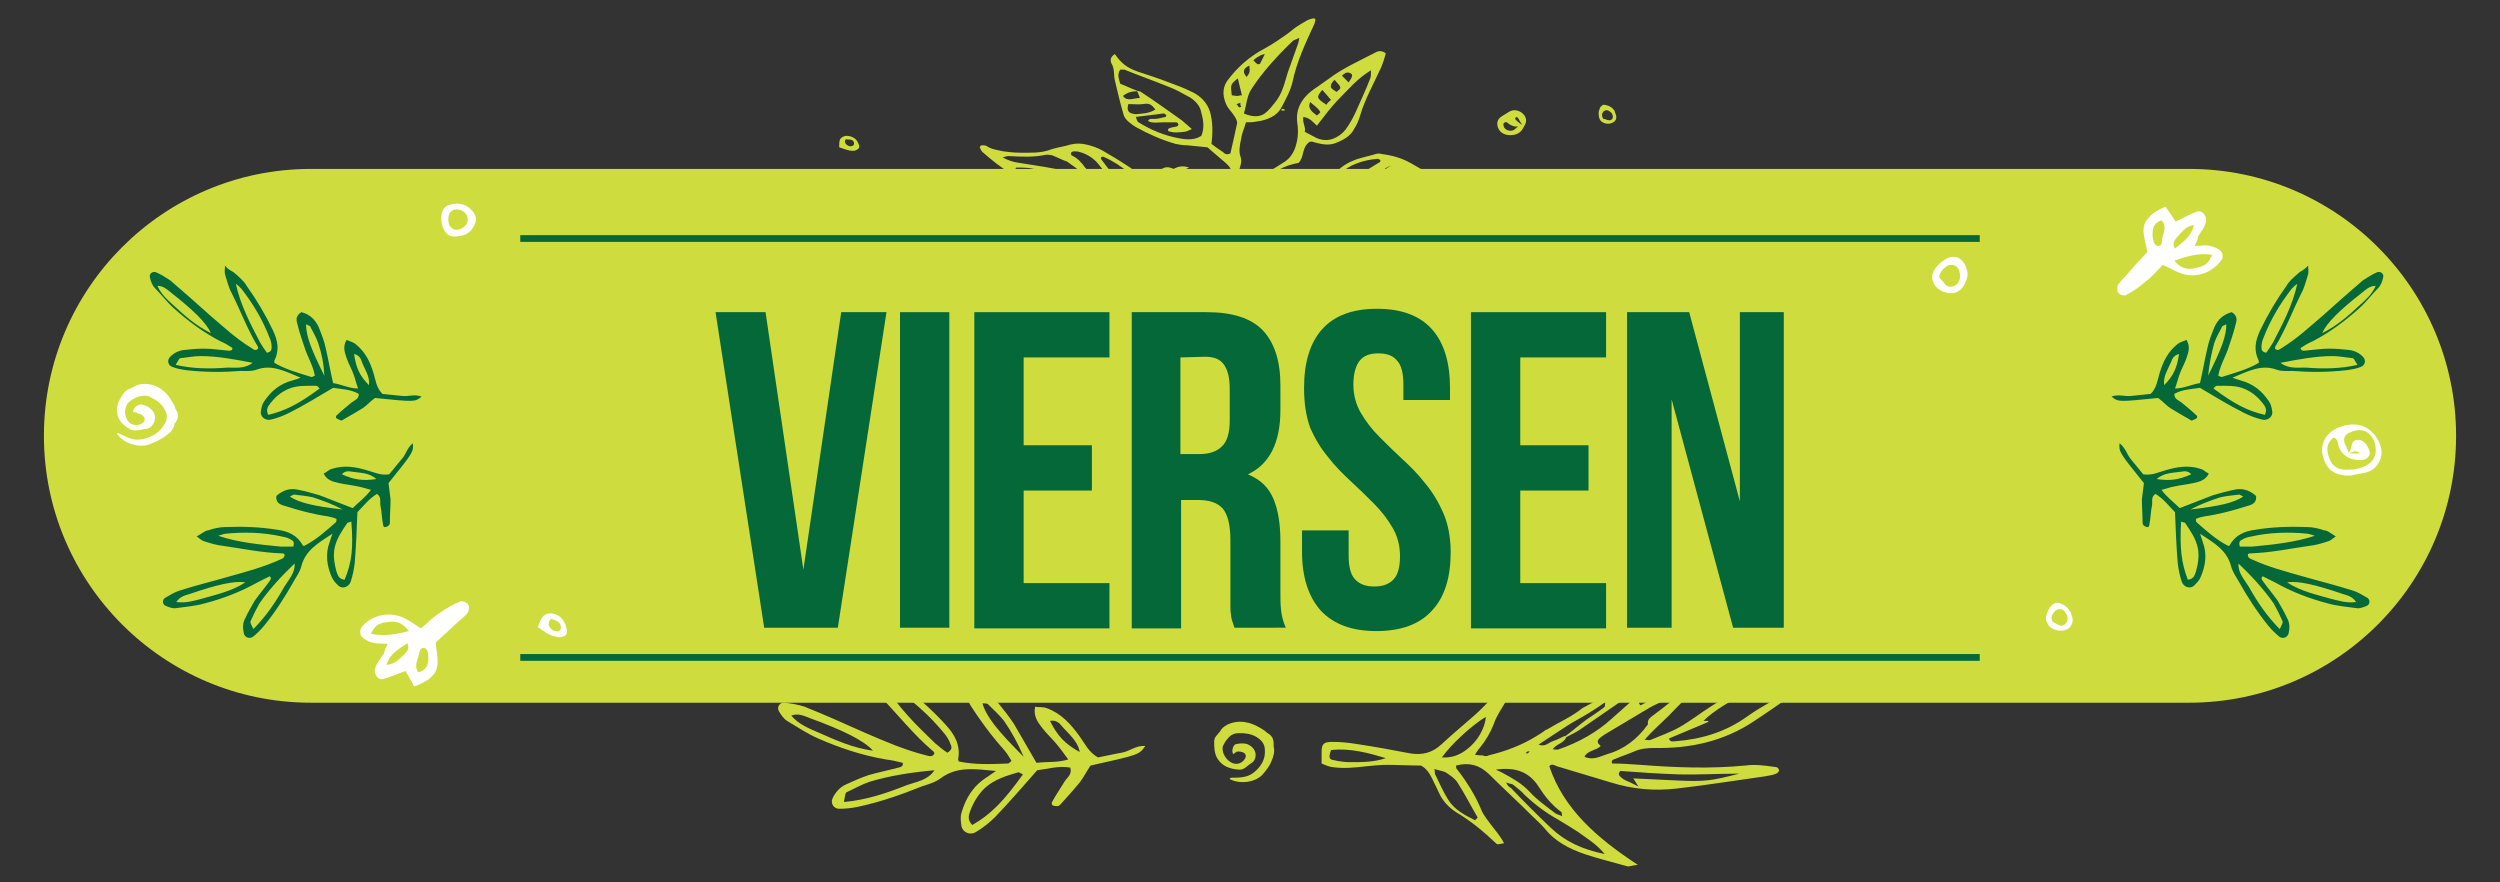 <?xml version="1.0" encoding="utf-8"?>
<!-- Generator: Adobe Illustrator 22.0.1, SVG Export Plug-In . SVG Version: 6.00 Build 0)  -->
<svg version="1.1" id="Layer_1" xmlns="http://www.w3.org/2000/svg" xmlns:xlink="http://www.w3.org/1999/xlink" x="0px" y="0px"
	 viewBox="0 0 370 130.6" style="enable-background:new 0 0 370 130.6;" xml:space="preserve">
<rect x="0" y="0" width="370" height="130.6" fill="#333333" stroke="none"/>
<style type="text/css">
	.st0{fill:#CEDD3D;}
	.st1{fill:#FFFFFF;}
	.st2{fill:#056839;}
	.st3{fill:none;stroke:#056839;stroke-miterlimit:10;}
</style>
<path class="st0" d="M324,104H46C24.2,104,6.5,86.3,6.5,64.5l0,0C6.5,42.7,24.2,25,46,25h278c21.8,0,39.5,17.7,39.5,39.5l0,0
	C363.5,86.3,345.8,104,324,104z"/>
<g>
	<g>
		<path class="st1" d="M347.8,70.4c-1.6,0-2.9-0.4-3.6-1.8s-0.8-2.8,0.2-4.1c1.1-1.4,3.7-2.1,5.4-1.4c1.7,0.7,3,2.9,2.6,4.5
			c-0.3,1.1-0.9,1.9-2.1,2.3C349.5,70.1,348.6,70.2,347.8,70.4z M347.6,67.1c0.6,0,1.1,0,1.7,0c-0.3-0.3-0.6-0.3-0.8-0.3
			C348.2,66.9,347.9,67,347.6,67.1c0.1-0.3,0.4-0.7,0.4-1c0.1-0.6,0.3-1,1-1c0.6,0,1,0.4,1.3,0.8c0.1,0.2,0.2,0.4,0.3,0.6
			c0.4,0.9-0.2,1.6-1.3,1.6c-1.5,0-2.5-0.6-3.1-1.8c-0.2-0.5-0.1-1.2-0.7-1.5c-0.2,0-0.3,0-0.3,0.1c-1.1,1-0.8,2.2-0.3,3.3
			c0.5,1.1,1.6,1.4,2.8,1.3c0.3,0,0.7,0,1-0.1c2.4-0.4,3.4-2,2.7-4c-0.6-1.7-2.1-2.2-3.8-1.3c-0.6,0.3-0.8,0.8-0.6,1.5
			C347.3,66.2,347.5,66.6,347.6,67.1z"/>
	</g>
	<g>
		<path class="st1" d="M291.2,40.7c0,0.2-0.1,0.5-0.2,0.8c-0.4,1.2-1.2,1.9-2.2,1.9c-1.2,0-2.4-0.7-2.7-1.7c-0.2-0.4-0.2-1,0-1.4
			c0.2-0.5,0.6-1,1.1-1.4c0.7-0.6,1.5-1.1,2.5-0.8C290.5,38.4,291.2,39.5,291.2,40.7z M287,41c0.1,0.2,0.3,0.4,0.5,0.6
			c0.4,0.5,0.7,1,1.5,0.8c0.6-0.1,1.1-0.8,1.1-1.5c0-0.3-0.1-0.7-0.2-1c-0.3-0.7-1.2-0.9-1.8-0.5C287.5,39.8,287.1,40.3,287,41z"/>
	</g>
	<g>
		<path class="st1" d="M65.3,32.4c0-1.4,0.5-2,1.7-2.2s2.1,0.1,2.9,1c0.7,0.8,0.7,1.6,0.1,2.5c-0.6,1-1.6,1.3-2.8,1.3
			c-0.7,0-1.2-0.4-1.5-1C65.4,33.4,65.3,32.8,65.3,32.4z M67.4,31c-0.8,0.1-1.2,0.8-1,2c0.1,0.6,0.7,1.1,1.3,1
			c0.9-0.1,1.6-0.9,1.5-1.5C69.3,31.6,68.3,30.9,67.4,31z"/>
	</g>
	<path class="st1" d="M19.7,61c0-0.5,0.3-0.7,0.5-0.9c0.3-0.2,0.6-0.3,0.9-0.2c0.5,0.1,0.9,0.3,1.3,0.7c0.7,0.6,0.7,1.7,0.1,2.4
		c-0.3,0.3-0.6,0.5-1.1,0.5c-0.7,0.1-1.5,0.4-2.2,0c-1.1-0.6-1.9-1.5-1.9-2.8c0-1,0.5-1.8,1-2.5c0.2-0.3,0.6-0.6,1-0.7
		c0.2-0.1,0.4-0.2,0.6-0.3c1.1-0.7,3-0.4,4.1,0.5c0.5,0.4,0.9,0.8,1.2,1.3c0.2,0.3,0.4,0.7,0.6,1c0.1,0.2,0.1,0.4,0.2,0.6
		c0.5,0.6,0.4,1.3,0,1.9c-0.1,0.1-0.2,0.2-0.2,0.4c-0.2,0.8-0.8,1.3-1.4,1.7c-0.7,0.5-1.6,0.9-2.4,1.2c-1.6,0.5-3.7-0.2-4.7-1.6
		c0.1-0.2,0.3-0.1,0.4,0c0.5,0.2,1,0.5,1.6,0.7s1.2,0.2,1.8,0.1c1.5-0.3,2.6-1.1,3.3-2.3c0.4-0.7,0.4-1.5-0.1-2.2
		c-0.4-0.8-1.2-1.3-2-1.7c-0.5-0.3-1.2-0.3-1.8-0.1c-0.5,0.2-1,0.4-1.4,0.8c-0.8,0.7-0.8,2.3,0.1,3.1c0.5,0.4,1.4,0.4,1.9,0
		c0.4-0.3,0.4-0.7,0.1-1c-0.2-0.2-0.4-0.4-0.8-0.4C20.2,61,20,61,19.7,61z"/>
	<g>
		<path class="st1" d="M306.5,90.7c0,0.1,0.1,0.4,0.2,0.6c0.2,0.9-0.2,1.6-0.9,1.9c-0.8,0.3-1.9,0.1-2.5-0.5c-0.2-0.3-0.4-0.6-0.5-1
			c0-0.4,0.1-0.9,0.3-1.3c0.3-0.6,0.6-1.1,1.4-1.2C305.3,89.3,306.1,89.9,306.5,90.7z M303.8,92c0.2,0.1,0.3,0.2,0.5,0.3
			c0.4,0.2,0.8,0.5,1.3,0.1c0.4-0.3,0.5-0.8,0.3-1.4c-0.1-0.2-0.3-0.4-0.4-0.6c-0.4-0.4-1.1-0.3-1.4,0.1
			C303.6,91,303.5,91.5,303.8,92z"/>
	</g>
	<g>
		<path class="st1" d="M79.6,92.8c0.2-0.6,0.4-1.1,0.7-1.5c0.7-0.9,2.4-0.6,3.1,0.6c0.3,0.4,0.4,0.9,0.5,1.4c0.1,0.7-0.4,1-1.2,1
			C81.5,94.2,80.7,93.6,79.6,92.8z M81.6,91.6c-0.5,0.3-0.5,1-0.1,1.4c0.3,0.4,0.9,0.5,1.2,0.4c0.4-0.2,0.4-0.9,0-1.3
			C82.3,91.8,81.9,91.7,81.6,91.6z"/>
	</g>
	<g>
		<path class="st1" d="M324.8,36.4c1.1,0,1.7-0.2,2.3,0c0.5,0.1,1,0.3,1.4,0.6c0.5,0.3,0.6,1.2,0.2,1.6c-1.1,1.5-3.6,2.9-6.3,1.7
			c-0.7-0.3-1.4-0.7-2.3-1.1c-0.9,0.9-1.6,1.8-2.6,2.5c-0.9,0.8-1.9,1.5-2.9,2c-0.3,0.1-1-0.1-1.1-0.4c-0.2-0.2-0.2-0.9,0-1.2
			c0.4-0.6,1-1.1,1.5-1.7c0.8-1,1.8-2,2.8-3.1c-0.2-1.6-1.1-3.3-0.1-4.7c0.5-0.7,1.1-1.3,2.8-2c0.5,0.7,1,1.4,1.5,2.2
			c1-0.5,2.1-1.1,3.2-1.5c0.7-0.2,1.4,0.6,1.3,1.4c-0.1,0.5-0.3,1-0.6,1.4c-0.2,0.3-0.4,0.6-0.6,0.9
			C325.3,35.3,325.2,35.7,324.8,36.4z M321.8,38.6c1.2,1.4,2.3,1.3,3.4,1c1.1-0.2,1.7-0.7,2.2-1.9C325.5,37.4,323.7,37.9,321.8,38.6
			z M319.9,32.6c-1.2,0.4-1.4,1.3-1.3,2.5c0.1,0.7,0.3,1.3,0.8,1.3s0.6-0.5,0.6-1C320.1,34.5,320.8,33.6,319.9,32.6z M324.7,33.3
			c-1.3,0.2-1.8,1.1-2.5,1.8c-0.3,0.4-0.8,0.9-0.3,1.7C323,35.8,324.3,35.1,324.7,33.3z"/>
	</g>
	<g>
		<path class="st1" d="M57.4,95.3c-1.1-0.1-1.7,0-2.3-0.2c-0.5-0.1-1-0.4-1.4-0.7c-0.5-0.4-0.5-1.2-0.1-1.7c1.2-1.4,3.8-2.5,6.5-1.1
			c0.7,0.4,1.4,0.9,2.2,1.4c1-0.8,1.8-1.7,2.8-2.3c1-0.7,2-1.3,3.1-1.7c0.3-0.1,1,0.2,1.1,0.5c0.2,0.2,0.1,0.9-0.1,1.2
			c-0.4,0.6-1.1,1-1.7,1.6c-0.9,0.9-2,1.8-3,2.8c0.1,1.7,0.7,3.4-0.3,4.7c-0.6,0.7-1.3,1.2-2.9,1.8c-0.4-0.7-0.8-1.5-1.3-2.3
			c-1.1,0.4-2.2,0.9-3.3,1.2c-0.7,0.2-1.4-0.7-1.2-1.5c0.1-0.5,0.4-0.9,0.7-1.4c0.2-0.3,0.4-0.6,0.6-0.8C56.9,96.3,57,96,57.4,95.3z
			 M60.5,93.4c-1.1-1.5-2.2-1.5-3.3-1.3c-1.2,0.1-1.8,0.6-2.3,1.7C56.8,94.2,58.6,93.9,60.5,93.4z M61.9,99.5
			c1.3-0.3,1.5-1.2,1.5-2.3c0-0.7-0.2-1.3-0.7-1.3s-0.6,0.5-0.7,0.9C61.9,97.6,61.2,98.5,61.9,99.5z M57.2,98.4
			c1.3-0.1,1.9-0.9,2.6-1.5c0.3-0.4,0.9-0.8,0.5-1.7C59.1,96,57.7,96.7,57.2,98.4z"/>
	</g>
	<g>
		<path class="st0" d="M135.5,28.9c-1.1,0.3-1.6,1.7-1.1,2.5c0.3,0.4,0.6,0.8,1,1.1c0.7,0.4,1.6,0.5,2.3,0c1-0.6,1.3-1.4,0.9-2.2
			C138.1,29,136.9,28.5,135.5,28.9z M136.2,31.7c-0.1,0.1-0.4,0.2-0.6,0.1c-0.1-0.1-0.3-0.2-0.4-0.3c-0.3-0.4-0.3-0.8-0.1-1
			c0.3-0.2,0.8-0.3,1.1-0.1c0.1,0,0.2,0.2,0.2,0.3C136.4,31,136.3,31.4,136.2,31.7z M137.6,30.9c-0.1,0-0.3,0-0.4,0
			c0.2,0,0.3,0,0.5-0.1C137.6,30.8,137.6,30.9,137.6,30.9z"/>
		<path class="st0" d="M219.3,27.8c-0.8,0.2-1.5,0.2-2.3,0c-0.4-0.1-0.7-0.2-1.1-0.3c-2.5-0.7-4.8-2-7-3.3c-1.4-0.8-2.8-1.2-4.4-1.4
			c-0.3-0.1-0.6-0.1-0.9,0c-1,0.3-2,0.5-2.9,0.8c-1.1,0.4-2.1,1-2.9,1.8c-1.1,1.1-2,2.2-2.8,3.4c-0.6,1-1.5,1.8-2.6,2.3
			c-0.5,0.2-1,0.5-1.4,0.8c-0.2,0.1-0.4,0.4-0.6,0.6c-0.2,0.3,0.3,1.2,0.7,1.2c0.1,0,0.3,0,0.4-0.1c0.7-0.6,1.4-1.2,2.1-1.7
			c0.8-0.7,1.8-0.8,2.8-0.4c0.8,0.3,1.6,0.6,2.3,1c2,1.1,4.2,1.4,6.4,1.9c0.1,0,0.4-0.1,0.6-0.2c-0.2-0.2-0.5-0.3-0.8-0.4
			c-1.2-0.1-2.1-0.8-3.1-1.3c-0.2-0.1-0.4-0.2-0.5-0.4c-0.5-0.7-0.9-1.3-1.3-2c0,0,0.1-0.3,0.2-0.3c0.2-0.1,0.5-0.1,0.7-0.1
			c1.7,0.1,3.3,0.7,4.6,1.7c0.8,0.7,1.8,1.2,2.4,2c0,0.1,0,0.3-0.1,0.4c-0.1,0.1-0.4,0.2-0.6,0.2c-0.3,0-0.5,0-0.7,0.2
			c0.1,0.1,0.3,0.2,0.3,0.2c1.3,0,2.7-0.1,3.9-0.6c1.3-0.5,2.4-1.1,3.7-1.4c0.3-0.1,0.5-0.3,0.8-0.4c1-0.4,1.9-0.9,2.9-1.4
			c1.3-0.7,2.6-1.5,3.8-2.4c0.3-0.2,0.5-0.5,0.6-0.7c0.1-0.2,0-0.4,0-0.6C221.4,27.2,220.3,27.5,219.3,27.8z M205.9,24.5
			C205.9,24.5,205.9,24.5,205.9,24.5C206,24.5,206,24.5,205.9,24.5C206,24.5,206,24.5,205.9,24.5C206,24.5,206,24.5,205.9,24.5
			C206,24.5,206,24.5,205.9,24.5z M198.8,31.9c-0.9-0.2-1.6-0.6-2.3-1c-0.1-0.3,0.1-0.6,0.5-0.6c0.8,0,1.5,0.3,1.8,1
			C198.9,31.5,198.8,31.7,198.8,31.9z M200.1,31c0.1,0.2,0.2,0.3,0.4,0.5c0.2,0.4,0.5,0.7,0.7,1c0.1,0.1,0,0.2,0,0.2s-0.1,0-0.2,0
			c-0.7-0.4-1.2-0.9-1.3-1.6c0-0.1,0-0.1,0-0.2C199.8,30.9,200,30.9,200.1,31z M198.9,27.7c-0.9,0.7-1.9,1.3-3.1,1.7
			c-0.1,0-0.3,0-0.4-0.1c0,0-0.1-0.2,0-0.3c0.5-0.8,0.9-1.6,1.7-2.2c0.3-0.2,0.5-0.4,0.5-0.4c1.8-2,4-2.7,6.3-2.9
			c0.1,0,0.3,0.1,0.4,0.2c0,0,0,0.3-0.1,0.3C202.3,25.1,200.6,26.3,198.9,27.7z M200.6,27.7c1-1,2-1.6,3.1-2.1c0.2-0.1,0.5,0,0.7,0
			c0.4-0.6,0.9-0.9,1.5-1.1c0,0,0,0,0,0c-0.6,0.3-1.1,0.7-1.5,1.1c-0.1,0-0.3,0-0.4,0.1c-0.6,0.4-1,0.8-1.7,1.1
			C201.8,27,201.3,27.3,200.6,27.7z M203.4,27.6c0-0.2-0.1-0.3,0-0.4c1-0.9,2.1-1.6,3.5-1.9c0,0,0.1,0.1,0.2,0.1
			c0.1-0.2,0.2-0.3,0.4-0.1l-0.1,0.1c-0.1,0-0.2-0.1-0.3,0c-0.5,0.4-1.1,0.8-1.7,1.4c-0.5,0.5-1.2,0.7-1.8,0.9
			C203.5,27.7,203.4,27.6,203.4,27.6z M205.4,28.2c-0.1,0-0.3-0.1-0.4-0.2c0,0,0-0.2,0.1-0.3c0.1-0.1,0.3-0.3,0.5-0.4
			c0.8-0.7,1.9-1.2,2.8-1.7c0.2-0.1,0.5-0.1,0.7-0.1c0.2-0.1,0.4,0.2,0.3,0.4c-0.1,0.2-0.2,0.4-0.4,0.5
			C207.9,27.2,206.7,27.7,205.4,28.2z M213.6,32.1c-0.1,0-0.1,0.1-0.2,0.1c-1.3,0.7-2.6,0.7-3.8-0.4c-0.3-0.3-0.7-0.6-1.1-0.8
			c-0.3-0.1-0.5-0.2-0.9,0c0.5,0.3,0.9,0.5,1.4,0.8c0.2,0.2,0.4,0.4,0.6,0.6c0.1,0.2,0.2,0.4,0.4,0.6c-0.3,0.1-0.5,0.2-0.7,0.1
			c-0.4-0.2-0.9-0.3-1.2-0.6c-0.7-0.6-1.4-1.1-2.1-1.7c-0.2-0.2,0-0.4,0.3-0.4c0.1,0,0.2-0.1,0.2-0.1c-0.1-0.5,0.2-0.6,0.7-0.6
			c1.4,0.1,2.8,0.2,4.2,0.3c0.5,0.1,0.9,0.2,1.3,0.5c0.3,0.3,0.7,0.6,1,0.9C213.9,31.6,213.9,32,213.6,32.1z M213.9,29.2
			c-0.7-0.3-1.5-0.2-2.3-0.2c-1,0.1-2,0.1-3,0.1c-0.4,0-0.9-0.2-1.3-0.3c-0.1,0-0.1-0.3-0.1-0.3c0.6-0.4,1.1-0.8,1.7-1.1
			c0.6-0.4,1.2-0.7,1.8-1c0.5-0.1,0.9,0.1,1.3,0.3c1.5,0.6,2.9,1.3,4.5,1.7c0.3,0,0.6,0.1,0.9,0.1c-0.4,0.3-0.7,0.7-1.2,0.7
			C215.4,29.2,214.7,29.6,213.9,29.2z M217.5,30.1c-0.4,0.4-1,0.7-1.5,0.7c-0.2,0-0.4-0.2-0.6-0.3c-0.1-0.1-0.1-0.2-0.1-0.2
			c0-0.1,0.1-0.3,0.2-0.3c0.6-0.1,1.2-0.1,1.8-0.2c0.1,0,0.2,0.1,0.2,0.1C217.5,30,217.5,30,217.5,30.1z"/>
		<path class="st0" d="M206.4,34.3C206.4,34.2,206.4,34.2,206.4,34.3C206.4,34.2,206.4,34.2,206.4,34.3L206.4,34.3z"/>
		<path class="st0" d="M174.2,31.9c-0.6-0.2-1.2-0.4-1.6-0.7c-0.9-1.1-1.3-2.4-1.8-3.6c-0.2-0.6-0.7-1.1-1.4-1.3
			c-0.6-0.1-1-0.4-1.4-0.8c-0.3-0.4-0.7-0.7-1.2-1c-1.2-0.8-2.4-1.5-3.6-2.2c-0.7-0.4-1.5-0.7-2.4-0.9c-0.8-0.2-1.6-0.2-2.4,0
			c-0.9,0.3-1.9,0.4-2.8,0.7c-1.5,0.6-3.1,0.5-4.7,0.5c-0.8,0-1.6-0.1-2.4-0.2c-0.9-0.2-1.8-0.3-2.5-0.8c-0.2-0.1-0.5-0.1-0.7-0.1
			c-0.1,0-0.3,0.2-0.3,0.3c0.1,0.2,0.2,0.5,0.4,0.7c1.4,1.2,2.7,2.3,4.3,3.2c1.5,0.9,3,1.9,4.5,2.9c0.9,0.6,1.7,1.2,2.6,1.9
			c1.4,1.1,3,1.8,4.9,2c1,0.1,2.1,0.2,3.1,0.3c1.3,0.2,2.5,0.2,3.8-0.1c1.1-0.2,2.2-0.2,3.3,0.1c0.8,0.2,1.6,0.2,2.4,0.3
			c0.1,0,0.3-0.2,0.3-0.5S174.5,32,174.2,31.9z M158.9,22.4c0.3,0,0.6,0,0.9,0.1c1.1,0.3,2,0.9,2.7,1.7c0.6,0.8,1.2,1.5,1.8,2.3
			c0.2,0.3,0.4,0.7,0.5,1c0,0.1,0,0.3-0.1,0.4c-0.1,0.1-0.3,0.1-0.4,0c-0.3-0.1-0.6-0.3-0.4-0.3c-1.6-0.9-2.5-1.8-3.3-2.8
			c-0.5-0.7-1.1-1.4-2-1.8c-0.1-0.1-0.1-0.3-0.1-0.4C158.6,22.5,158.8,22.4,158.9,22.4z M148.4,23.3L148.4,23.3
			c0.3-0.1,0.6-0.2,0.9-0.2c1.9,0.1,3.7,0.2,5.5-0.2c0.4,0,0.8,0,1.2,0.2c0.7,0.3,1.3,0.6,1.9,0.8c0.7,0.5,1.3,0.9,1.9,1.4
			c0.1,0.1,0.3,0.3,0.4,0.5V26c-0.1,0.1-0.2,0.1-0.3,0.1c-1.7-0.7-3.5-1.1-5.3-1.4c-1.3-0.2-2.5-0.4-3.8-0.6
			C150,24,149.1,23.7,148.4,23.3z M152.8,25.9c-0.8-0.3-1.6-0.6-2.4-0.8c0,0-0.1-0.1-0.1-0.2l0.1-0.1c0.7,0,1.4,0,2.1,0.1
			c1.5,0.3,3.1,0.6,4.6,1c0.1,0.1,0.2,0.2,0.3,0.3c-0.1,0-0.1,0.1-0.2,0.1C155.7,26.5,154.2,26.4,152.8,25.9z M156.1,28.7
			c-0.2-0.1-0.2-0.3,0.1-0.5c0.2-0.1,0.3-0.2,0.4-0.3c-0.4-0.2-0.9-0.5-1.4-0.6c0.6-0.2,1-0.1,1.5-0.1c0.9,0,1.9,0.1,2.8,0.2
			c0.5,0,0.7,0.4,0.9,0.8c0.7,0.3,1.4,0.2,2.1,0.4c0.4,0.1,0.7,0.2,1.1,0.4c0,0.1,0.1,0.2,0.1,0.2c-0.1,0.1-0.1,0.3-0.2,0.3
			c-1.1,0.2-2.3,0.4-3.5,0.5C158.5,30.1,157.1,29.8,156.1,28.7z M163.4,32.3L163.4,32.3L163.4,32.3
			C163.5,32.3,163.4,32.3,163.4,32.3z M168.4,32c-0.6,0.2-1.2,0.4-1.8,0.3c-1.1-0.1-2,0-3.1,0c0-0.3,0.1-0.6,0.4-0.7
			c0.3-0.1,0.7-0.2,1.1-0.3c0.3,0,0.6-0.2,0.8-0.4c-0.6,0.1-1.3,0.1-1.9,0.2c-0.6,0-1.3,0.1-1.9,0.2c-0.5,0.1-0.9-0.1-1.3-0.4h-0.1
			c0-0.2,0-0.3,0.1-0.3c1.1-0.4,2.2-0.6,3.4-0.6c0.4,0,0.8,0.2,1.1,0.4c0.2,0.1,0.4,0.2,0.6,0.3c0,0.1,0.1,0.2,0.1,0.2
			c1-0.1,1.9,0.2,2.7,0.6c0.1,0,0.1,0.2,0.1,0.2C168.6,31.8,168.5,32,168.4,32z M171,30.6c-0.7,0.1-1.3-0.1-1.8-0.5
			c-0.6-0.4-1.3-0.9-1.8-1.4c-1.6-1.6-3.1-3.3-4.4-5.1c-0.1-0.2-0.1-0.3,0.1-0.4c0.1,0,0.1,0,0.2,0c1.4,0.6,2.6,1.4,3.7,2.3
			c0.5,0.5,1,1.1,1.2,1.8c0.1,0.3,0.3,0.3,0.7,0.1c0.4-0.2,0.9-0.1,1,0.2c0.4,0.9,0.7,1.7,1.1,2.6C171.1,30.3,171,30.4,171,30.6z"/>
		<path class="st0" d="M225.1,16.6c-0.7-0.4-1.3-0.4-2,0.1c-0.3,0.2-0.7,0.4-1.1,0.7c-0.5,0.5-0.5,1.1-0.2,1.7
			c0.3,0.6,1,0.9,1.7,0.9c0.9,0,1.5-0.3,1.9-1c0.1-0.2,0.3-0.5,0.4-0.8C226,17.6,225.7,17,225.1,16.6z M222.5,18.4
			c0-0.2,0.3-0.4,0.5-0.3c0.1,0.1,0.3,0.2,0.4,0.3c0.5,0.3,0.9,0.4,1.3,0.3c-0.3,0.2-0.5,0.5-0.8,0.6
			C223.2,19.5,222.5,19.1,222.5,18.4z M224.3,17.7c0,0-0.1-0.2,0-0.3c0.1-0.1,0.3-0.1,0.4,0.1c0.2,0.4,0.4,0.7,0.6,1
			C225,18.3,224.7,18.1,224.3,17.7z"/>
		<path class="st0" d="M189.5,16.3C189.5,16.2,189.5,16.2,189.5,16.3C189.5,16.2,189.5,16.2,189.5,16.3L189.5,16.3z"/>
		<path class="st0" d="M190.2,16.3c-0.2-0.2-0.4-0.3-0.6,0C189.8,16.4,189.9,16.4,190.2,16.3z"/>
		<path class="st0" d="M173.7,25c-0.7-0.3-1.2-0.4-1.9,0.1C172.4,25.3,173,25.3,173.7,25c0.8,0.4,1.5,0.2,2.3-0.2
			C175.1,24.5,174.4,24.6,173.7,25z"/>
		<path class="st0" d="M239,16.6c0-0.2-0.1-0.3-0.2-0.4c-0.4-0.5-1.1-0.7-1.5-0.7c-0.5,0.2-0.6,0.7-0.7,1.1c0,0.3,0,0.6,0.1,0.9
			c0.1,0.3,0.3,0.5,0.5,0.6c0.5,0.3,1.2,0.3,1.7-0.1C239.3,17.7,239.3,17.2,239,16.6z M238.6,17.6c-0.2,0.3-0.6,0.2-0.9,0.1
			c-0.1-0.1-0.3-0.1-0.4-0.1c-0.2-0.3-0.3-0.7-0.1-0.9c0.1-0.3,0.5-0.5,0.9-0.3c0.1,0.1,0.3,0.2,0.4,0.3
			C238.7,17,238.8,17.4,238.6,17.6z"/>
		<path class="st0" d="M126.5,20.5c-0.8-0.6-1.9-0.5-2.2,0.2c-0.1,0.3-0.1,0.7-0.1,1.1c0.9,0.3,1.6,0.6,2.3,0.5
			c0.6-0.2,0.8-0.5,0.6-0.9C127,21.1,126.8,20.7,126.5,20.5z M126.3,21.5c-0.2,0.2-0.6,0.2-0.9,0s-0.5-0.6-0.2-0.9
			c0.3,0.1,0.6,0,0.8,0.1C126.4,20.8,126.5,21.3,126.3,21.5z"/>
		<path class="st0" d="M193.8,21c0.2,0,0.4-0.1,0.5,0c1.1,0.3,2.2,0.6,3.3,0.2c1.3-0.5,2.3-1.1,2.8-2.1c0.4-0.6,0.7-1.3,0.9-2
			c0.7-2.4,2-4.7,3.1-7.1c0.3-0.7,0.5-1.4,0.7-2.1c-0.5-0.4-1-0.4-1.4-0.2c-2.5,1.3-5,2.4-7.1,4c-0.6,0.4-1.1,0.8-1.7,1.2
			c-2.2,1.4-3.2,3.2-2.9,5.3c0.2,1.3,0.1,2.6-0.4,3.9c-0.3,0.7-0.7,1.3-1.4,1.8c-1.9,1.2-3.8,2.4-5.6,3.5c-0.7,0-0.9-0.2-1-0.5
			c-0.1-0.3-0.1-0.6-0.2-0.8c-0.3-1,0.6-1.8,0.2-2.9c-0.3-0.8-0.1-1.8,0.1-2.7c0.1-0.8,0.5-1.6,0.7-2.4c0.6,0,1,0,1.5-0.1
			c1.7-0.2,3.1-0.9,3.7-2c0.7-1.3,1.4-2.6,1.7-3.9c0.6-2.9,1.9-5.7,3.2-8.5c0.1-0.2,0.1-0.4,0.2-0.7c0,0-0.1-0.1-0.2-0.2
			c-0.9,0.1-1.5,0.6-2.2,1c-0.7,0.4-1.2,0.9-1.9,1.4c-1,0.7-2,1.4-3.1,2c-2.5,1.3-4.3,3-5.7,4.9c-0.8,1.2-0.6,2.5,0,3.7
			c0.3,0.5,0.8,1,1.1,1.5c0.2,0.3,0.4,0.7,0.4,1c-0.3,1.5-0.7,3.1-1,4.5c-0.6,0.3-0.9,0-1.1-0.2c-0.6-0.4-1.2-0.8-1.7-1.2
			c0.2-1.6,0.2-3.2-0.2-4.7c-0.4-1.3-1.3-2.4-2.9-3.1c-1-0.5-2.1-0.9-3.2-1.3c-1.5-0.6-3.1-1.1-4.6-1.6c-1.7-0.6-2.5-1.3-3.4-2.6
			c-0.7,0.4-0.7,1-0.5,1.4c0.5,0.8,0.3,1.7,0.5,2.5c0.4,1.7,0.8,3.4,1.3,5.1c0.2,0.7,1,1.3,1.8,1.8c1.8,1,3.8,1.9,5.9,2.5
			c0.5,0.1,1.1,0.2,1.7,0.2c1,0.1,2.1,0.2,3,0.3c1,0.9,1.9,1.6,2.8,2.4c0.4,0.4,0.7,0.7,0.7,1.2c-0.1,1.4,0.5,2.6,1.6,3.8
			c-0.4,0.5-0.8,1.1-1.2,1.7c-0.6,0.4-1,0.8-1.4,1.3c0,0.5,0.3,1,0.6,1.4c0.2,0.3,0.7,0.5,1.2,0.5c0.6-0.1,0.9-0.4,0.8-0.7
			c-0.4-1.4,0.7-2.6,1.5-3.8c0.6-0.9,1.3-1.9,2-2.8c1.1-1.4,2.7-2.3,4.9-2.7C193.1,23.1,192.6,21.9,193.8,21z M199.8,10.8
			c0.2,0.1,0.4,0.3,0.3,0.4c0,0.3-0.2,0.5-0.5,1c-0.5-0.5-0.7-0.7-1-1C199,10.9,199.2,10.6,199.8,10.8z M197,12.6
			c0-0.3,0.3-0.5,0.5-0.8c1.1,1.2,1.1,1.2,0.3,1.8C196.9,13,196.9,13,197,12.6z M195.7,13.3c0.5,0.6,0.9,1,1.3,1.5
			c-0.3,0.2-0.5,0.4-0.7,0.7C194.8,14.5,194.8,14.4,195.7,13.3z M193.9,15.1c0.7,0.6,1.3,1,1.5,1.5c0,0.1-0.3,0.3-0.5,0.5
			C194.1,16.5,193.5,16,193.9,15.1z M192.9,17.3c1.1,0.2,1.4,0.8,2,1.3c1.1-1.4,2.1-2.8,3.4-4.1s2.5-2.8,4.6-4.1
			c0,0.6,0,0.9-0.1,1.2c-0.7,1.8-1.5,3.5-2.3,5.3c-0.4,0.8-0.8,1.5-1.3,2.2c-0.3,0.4-0.8,0.9-1.4,1.2c-0.9,0.5-1.9,0.6-3,0.1
			c-0.6-0.3-1.1-0.6-1.7-0.9C193.3,18.8,192.7,18.1,192.9,17.3z M166.2,14.2c0.6-0.5,1.3-0.7,2.1-0.7c0.1,0.3,0.3,0.6,0.4,1
			C167.8,14.5,166.8,15.1,166.2,14.2z M167,15.4c0.7,0,1.5,0.1,2.2,0c1-0.2,1.3,0.2,1.8,0.8c-0.9,0.6-1.9,0.6-2.9,0.7
			C167,16.8,166.7,16.4,167,15.4z M177.8,20.1c-0.9,0.6-2,0.6-3.1,0.4c-2.4-0.4-4.4-1.3-6.2-2.4c-0.2-0.1-0.3-0.5-0.4-0.8
			c1.5-0.2,2.7-0.3,4-0.5c0.1,0,0.2,0,0.2,0c0.1,0.1,0.3,0.2,0.3,0.2c0,0.1,0,0.3-0.1,0.3c-0.5,0.1-1.1,0.3-1.6,0.3
			c-0.4,0-0.8-0.1-1,0.3c0.7,0.4,1.5,0.2,2.3,0.2c0.6,0,1.3,0,1.9,0c0.1,0,0.3,0.2,0.3,0.3c0,0.1-0.1,0.3-0.2,0.3
			c-0.3,0.1-0.6,0.1-0.9,0.2c-0.4,0.1-0.5,0.2-0.4,0.5c0.8,0.3,1.6,0.2,2.4,0.1c0.3,0,0.6-0.2,1.1-0.4c-0.6-0.5-1-0.9-1.5-1.3
			c-2-1.4-3.9-2.8-5.9-4.1c-0.2-0.2-0.5-0.2-0.8-0.3c-0.8-0.3-1.6-0.7-2.4-1c-0.2-0.7-0.5-1.4,0-2.1c0.3,0,0.5,0,0.6,0
			c2.2,0.9,4.5,1.7,6.7,2.6c1.1,0.4,2,1,3,1.5c0.8,0.5,1.4,1.2,1.6,1.9C178.1,17.7,178.3,18.9,177.8,20.1z M186.4,8.3
			c0.1-0.1,0.3-0.2,0.8-0.3c-0.3,0.6-0.5,1-0.7,1.4c0,0.1-0.2,0.1-0.4,0.1c-0.2-0.2-0.4-0.3-0.6-0.6C185.8,8.7,186.1,8.4,186.4,8.3z
			 M184.9,9.7c0.1,1,0.1,1-0.4,1.7C184,10.8,183.8,10.2,184.9,9.7z M185.2,13.2c1.7-2.6,3.8-4.9,6.2-7.2c0.2-0.1,0.5-0.2,0.9-0.4
			c-0.1,0.4-0.1,0.7-0.2,0.9c-0.5,1.4-1,2.8-1.5,4.2c-0.5,1.6-0.8,3.2-2,4.6c-0.4,0.5-0.8,1-1.3,1.4c-0.7,0.6-1.8,0.7-3.2,0.1
			C184.5,15.5,184.5,14.3,185.2,13.2z M182.3,14.1c-0.2-1.6-0.2-1.6,0.9-2.5c0.2,0.9,0.4,1.6,0.6,2.5c-0.3,0-0.5,0.1-0.7,0.1
			C182.8,14.2,182.5,14.1,182.3,14.1z M183,15.4c0.1,0,0.3-0.1,0.6-0.2c-0.1,0.2,0,0.4,0.1,0.6l-0.3,0.1
			C183.2,15.7,183.1,15.5,183,15.4z"/>
	</g>
	<g>
		<path class="st0" d="M188.5,110.1c0-0.7-0.2-1.2-0.9-1.6c-0.2-0.1-0.3-0.3-0.5-0.4c-0.3-0.2-0.6-0.4-1-0.6
			c-0.6-0.3-1.1-0.5-1.7-0.6c-1.4-0.3-3.2,0.2-3.8,1.3c-0.1,0.2-0.3,0.3-0.4,0.5c-0.3,0.3-0.5,0.6-0.5,1c0,0.9,0,1.8,0.5,2.6
			c0.7,1.1,1.8,1.5,3.1,1.6c0.8,0.1,1.2-0.5,1.8-0.9c0.4-0.2,0.6-0.5,0.7-0.9c0.2-0.9-0.4-1.7-1.3-2c-0.4-0.1-0.9-0.1-1.4,0
			c-0.3,0-0.5,0.2-0.6,0.5c-0.1,0.3-0.2,0.6,0,1c0.2-0.1,0.4-0.2,0.4-0.3c0.3-0.1,0.6-0.1,0.9,0c0.5,0.1,0.7,0.5,0.5,0.9
			c-0.3,0.6-1,1-1.7,0.8c-1.1-0.3-1.9-1.7-1.6-2.6c0.2-0.4,0.4-0.8,0.8-1.2c0.4-0.5,1-0.7,1.6-0.7c0.9,0,1.8,0.1,2.6,0.6
			s1.2,1.1,1.2,1.9c0.1,1.3-0.5,2.4-1.6,3.3c-0.5,0.4-1,0.6-1.6,0.7c-0.6,0.1-1.1,0.1-1.7,0.1c-0.1,0-0.3,0-0.3,0.2
			c1.5,0.8,3.7,0.5,4.8-0.6c0.6-0.7,1.1-1.3,1.4-2.1c0.3-0.7,0.5-1.4,0.3-2.1C188.5,110.4,188.5,110.2,188.5,110.1z"/>
		<path class="st0" d="M102.8,94.7c-0.8,0.3-1.4,0.8-1.5,1.6c-0.1,0.4,0,0.9-0.1,1.3c-0.1,0.6,0.1,1.1,0.6,1.5c0.5,0.6,1.3,0.9,2,1
			c0.7,0,1.3-0.4,1.5-0.9c0.5-1.3,0.5-2.5-0.4-3.7C104.4,94.8,103.6,94.5,102.8,94.7z M104.8,98.2c-0.1,0.4-0.4,0.8-0.9,0.9
			c-0.5,0.1-1.2-0.1-1.4-0.5c-0.3-0.7-0.5-1.4-0.6-2.1c-0.1-0.5,0.4-1,0.9-1.1c0.6-0.1,1.2,0.1,1.5,0.5
			C104.9,96.7,105,97.5,104.8,98.2z"/>
		<path class="st0" d="M286.1,95.5c-0.5-0.7-1.3-1-2.1-0.8c-0.8,0.3-1.4,0.8-1.5,1.6c-0.1,0.4,0,0.9-0.1,1.3
			c-0.1,0.6,0.1,1.1,0.6,1.5c0.5,0.6,1.3,0.9,2,1c0.7,0,1.3-0.4,1.5-0.9C287,97.9,287,96.7,286.1,95.5z M286,98.2
			c-0.1,0.4-0.4,0.8-0.9,0.9c-0.5,0.1-1.2-0.1-1.4-0.5c-0.3-0.7-0.5-1.4-0.6-2.1c-0.1-0.5,0.4-1,0.9-1.1c0.6-0.1,1.2,0.1,1.5,0.5
			C286.1,96.7,286.2,97.5,286,98.2z"/>
		<path class="st0" d="M162.5,112.1c-1.4-0.8-1.9-2-2.7-3.1c-1.3-1.8-2.7-3.4-4.9-4.2c-0.5-0.2-1.1-0.1-1.7-0.2
			c-0.3,1.4,0.4,2.3,1.1,3.2c0.7,0.9,1.6,1.7,2.3,2.6c0.5,0.6,0.9,1.2,1.5,2c-1.6,0.5-3.1,0.3-4.7,0.5c-1.1-1.9-2.2-3.8-3.3-5.7
			c-0.7-1.1-1.6-2.2-2.4-3.2c-1-1.2-2.3-1.8-3.9-1.7c-0.8,0.8-0.5,1.6-0.1,2.2c0.9,1.4,1.9,2.8,2.9,4.1c0.7,0.9,1.4,1.7,2.1,2.5
			c0.4,0.5,0.7,1,1,1.5c-0.2,0.2-0.4,0.4-0.5,0.4c-2.5,0.1-4.9,0.2-7.3-0.3c0-0.1-0.1-0.2-0.1-0.3c0.4-2.1-0.5-3.7-1.9-5.2
			c-2.1-2.3-4.5-4.4-7.1-6.3c-0.8-0.7-1.9-1.2-2.9-1.6c-0.5-0.3-1.2-0.2-2.2-0.5c0.2,0.7,0.2,1.2,0.5,1.6c0.7,1,1.4,2,2.3,2.9
			c2.5,2.6,4.7,5.4,7.5,7.8c0.2,0.1,0.2,0.2,0.3,0.4c-0.3,0.6-0.8,0.4-1.2,0.3c-3.2-0.8-6.2-2.1-9.2-3.4c-2.9-1.3-5.8-2.6-8.8-3.8
			c-0.9-0.3-2-0.5-3-0.6c-0.7-0.1-1.2,0.7-0.8,1.3c0.3,0.5,0.7,1.1,1.2,1.4c1.5,0.9,3,1.9,4.6,2.6c3.2,1.4,6.5,2.5,10,3.1
			c0.9,0.1,1.7,0.3,2.5,0.5c0.1,0.5-0.2,0.6-0.6,0.7c-1.5,0.4-3,0.7-4.4,1.1c-1.2,0.4-2.3,0.9-3.4,1.4c-0.9,0.4-1.6,1.2-2,2.1
			c-0.3,0.7,0.2,1.5,1,1.5c0.9,0,1.9-0.1,2.8-0.3c3.3-0.7,6.4-1.8,9.4-3c0.9-0.3,2-0.6,2.8-1.2c2.4-1.8,5-1.4,8.2-1.1
			c-0.6,0.4-1,0.7-1.3,0.9c-2.1,1.3-3.2,3.2-3.8,5.3c-0.2,0.6-0.1,1.3,0,2c0.2,0.9,1.3,1.4,2.2,0.8c1-0.6,2-1.4,2.8-2.2
			c2.1-2.2,4.1-4.5,6.2-6.9c1.6-0.2,3.2-0.7,4.9-0.4c0.3,1-0.4,1.4-0.8,2c-0.6,1-1.3,2-1.9,3.1c-0.1,0.1,0,0.5,0.1,0.5
			c0.2,0.1,0.5,0.1,0.8,0.1c0.1,0,0.3-0.2,0.4-0.3c0.9-1,1.9-2.1,2.8-3.2c0.6-0.8,1-1.6,1.6-2.5c7.2-1.6,7.2-1.6,8.1-2.9
			c-1.4-0.1-2.3,0.8-3.5,1C164.8,111.6,163.6,111.9,162.5,112.1z M121.1,108.4c-1.4-0.6-2.9-1.2-4-2.5c1.1-0.4,2,0.1,2.8,0.4
			c4.7,1.7,8,3.3,9.3,4.8C126.2,110.7,123.6,109.5,121.1,108.4z M134.2,116.2c-3,1.2-6,2.2-9.3,2.5c0.2-1.1,0.2-1.4,0.5-1.5
			c1.1-0.5,2.1-1.1,3.3-1.5c3-0.9,6.2-1.4,9.6-1.7C137.3,115.5,135.6,115.7,134.2,116.2z M140.2,111.4c-0.6-0.4-1.2-0.9-1.8-1.4
			c-2.8-2.7-5.6-5.4-7.6-8.9c0.4,0.1,0.8,0.3,1.2,0.5c3,2,5.6,4.3,7.8,7c0.4,0.5,0.7,1,0.9,1.6C140.9,110.6,140.9,111,140.2,111.4z
			 M143.9,122.1c-0.8-0.8-0.5-1.5-0.3-2.1c0.5-1.3,1.2-2.5,2.3-3.5c1.4-1.2,3.1-1.7,4.8-2.2c0.2,0,0.4,0.2,0.7,0.3
			C148.6,118.5,146.7,120.5,143.9,122.1z M145.4,104.1c0.3,0,0.7,0,0.8,0.1c0.8,0.8,1.7,1.6,2.4,2.5c1.1,1.6,2,3.2,2.9,5.3
			C147.6,108.1,146,106.1,145.4,104.1z M155.4,106.7c0.8-0.2,1.4,0.3,1.7,0.7c1,1.2,2.4,2.2,2.7,3.9
			C157.6,110.1,156.5,108.9,155.4,106.7z"/>
		<path class="st0" d="M270.5,96.8c-0.4,0.1-0.8,0.3-1.2,0.5c-3,1.6-6.3,2.7-9.5,3.7c-2.5,0.8-4.4,2.2-6.5,3.5
			c-1.6,1-3.1,2.2-4.7,3.1c-1.4,0.8-2.9,1.3-4.3,1.9c-0.2,0.1-0.4,0-0.9,0c1.2-1.4,2.5-2.5,3.7-3.7c1.1-1.2,2.3-2.3,3.4-3.4
			c1.1-1.2,2.7-2,3.4-3.5c-0.6-0.5-1.1-0.2-1.5,0c-1.6,1-3.2,2-4.8,3c-1.5,1-3.2,1.6-4.8,2.5c-0.5-0.5-0.1-0.8,0.2-1
			c1.4-1.4,2.9-2.8,4.3-4.2c0.1-0.1,0.1-0.3,0.2-0.6c-0.4,0-0.9,0-1.2,0.1c-1.2,0.5-2.3,0.9-3.4,1.5c-3,1.5-5.9,3.1-8.7,4.6
			c-1.6,1.3-3.5,2.1-5.3,3.2c0,0,0,0-0.1,0c-0.5,0.4-1,0.7-1.5,1c-2.1,1.3-4.5,2.2-7,2.8c-0.1,0.1-0.3,0.1-0.5,0.1
			c-0.1,0-0.2,0-0.3-0.1c-0.3,0-0.7,0-1.2-0.1c0.2-0.3,0.4-0.7,0.7-1c0.9-1.1,1.6-2.3,2.1-3.6c0.4-1.2,1.2-2.3,1.9-3.5
			c1-1.6,2.2-3.2,3-5c-0.6-0.4-1.1-0.1-1.4,0.2c-0.7,0.7-1.5,1.5-2.1,2.3c-1.4,2-3.1,3.8-5,5.4c-1.4,1.2-2.8,2.4-4.2,3.7
			c-1.3,1.2-2.8,1.6-4.6,1.3c-2.6-0.5-5.3-1-8-1.4c-1.2-0.2-2.4-0.3-3.5-0.3c-1.3,0-1.6,0.3-1.6,1.5c0,0.5,0,1.1,0,1.7
			c0.5,0.2,0.9,0.4,1.4,0.5c1.8,0.3,3.5,0.1,5.3-0.1c1-0.1,2-0.2,3-0.2c1.6,0,3.2,0.1,5,0.1c0.8,0.4,1.3,1.2,1.7,2
			c0.3,0.7,0.7,1.4,1,2.1c0.5,1.1,1.4,2.1,2.5,2.8c2.2,1.3,4.1,2.9,5.9,4.6c0.2,0.2,0.2,0.2,1.2,0c-0.5-1-1.2-1.8-1.9-2.7
			c-0.5-0.7-1.1-1.4-1.4-2.1c-0.9-2.2-2.2-4.3-3.7-6.2c-0.1-0.1-0.1-0.3-0.1-0.5c1.9-0.5,3.4-0.1,4.8,1.2c2.1,2.1,4.3,4.1,6.4,6.2
			c0.6,0.6,1.3,1.2,1.9,1.9c1.5,1.9,3.6,3,5.9,3.8c2.1,0.7,4.2,1.2,6.3,1.8c0.3,0.1,0.6-0.1,1.6-0.2c-6.1-4-11-8.3-13.1-14.6
			c0.3-0.4,0.7-0.2,1.1,0c2.7,0.8,5.3,1.6,8,2.4c3.2,1,6.4,1.3,9.8,0.9c4.4-0.5,8.7-1.2,13-1.8c0.6-0.1,1.2-0.2,1.7-0.4
			c0.2-0.1,0.3-0.3,0.4-0.4c0-0.5-0.4-0.6-0.7-0.6c-1.4-0.2-2.8-0.4-4.3-0.2c-5.2,0.5-10.3,0.3-15.5-0.1c-1.4-0.1-2.8-0.2-4.2-0.2
			c-0.2-0.5,0.2-0.6,0.5-0.7c0.9-0.4,1.9-0.7,2.8-1.1c0.9-0.4,1.9-0.5,3-0.5c5.3,0.1,10.2-1,14.6-3.9c3-2,6-4,8.7-6.3
			c0.7-0.6,1.5-1.3,2.1-1.9c0.2-0.4,0.7-1,1.3-1.7C271,96.8,270.7,96.7,270.5,96.8z M199.9,112.8c-0.8,0-1.7-0.1-2.5-0.3
			c-0.7-0.1-0.8-0.4-0.4-1.5c2.8-0.3,5.4,0.4,8.1,1.2C203.4,112.8,201.6,112.8,199.9,112.8z M215.7,115.8c1.1,1.7,2,3.5,3,5.2
			c-0.1,0.1-0.3,0.3-0.4,0.4c-1.6-0.8-3.1-1.6-4-3.1c-0.7-1.1-1.2-2.3-1.8-3.5c-0.2-0.2-0.1-0.5-0.2-1c0.8,0.3,1.4,0.3,1.8,0.6
			C214.7,114.8,215.3,115.2,215.7,115.8z M217.1,110.9c-1,0.8-2.2,1.3-3.7,1.2c1.4-2,4.6-4.9,6.5-6
			C219.8,107.8,218.6,109.8,217.1,110.9z M239.8,114.1c2.7,0.2,5.6,0.4,8.4,0.5c2.9,0.1,5.8-0.1,9.2-0.1c-4.2,1.1-5.2,1.2-9.4,1
			c-2.1-0.1-4.2-0.2-6.3-0.3c0.2,0.2,0.3,0.5,0.8,1.2c-1-0.5-1.4-0.7-1.9-0.9c-0.2-0.1-0.4-0.2-0.5-0.3
			C239.8,114.9,239.3,114.7,239.8,114.1z M239.4,103.1c0.2,0,0.2,0.1,0.2,0.2c-0.6,0.2-1.2,0.4-1.9,0.6
			C238.3,103.6,238.9,103.4,239.4,103.1z M225.9,111.3c0.2-0.1,0.4-0.1,0.5-0.1c-0.1,0.1-0.2,0.2-0.3,0.3c0,0-0.1,0-0.2,0
			C225.9,111.4,225.9,111.3,225.9,111.3z M237.5,126.4c-3.4-0.7-5.9-1.9-8-3.9c-2-1.9-4-3.9-5.9-5.9c-0.3-0.1-0.5-0.4-0.7-0.8
			c0.5,0.2,0.8,0.2,1,0.3c0.6,0.5,1.3,1,1.8,1.6c1.5,1.4,3.1,2.6,4.9,3.6c1.3,0.8,2.7,1.6,3.9,2.5
			C235.5,124.5,236.5,125.2,237.5,126.4z M231.1,120.2c0.1,0.1,0,0.3,0.1,0.6c-0.4-0.2-0.9-0.3-1.1-0.5c-1.3-1-2.6-1.9-3.7-3.1
			c-1.1-1.2-2.5-2-4-2.8c-0.3-0.2-0.7-0.3-1-0.5c2.8-0.4,4.9,0.3,6.3,2.5C228.6,117.8,229.6,119.1,231.1,120.2z M227.7,110.2
			c1.7-1.1,3.3-2.2,4.9-3.2c1.8-1,3.5-2,5-3.1c-0.1,0.3,0,0.6-0.2,0.8c-0.8,0.6-1.7,1.2-2.6,1.8c-1.1,0.8-2.1,1.7-3.2,2.5
			c0,0,0,0,0-0.1c-0.6,0.3-1.2,0.6-1.8,0.8C229.2,109.9,228.7,110.6,227.7,110.2z M229.8,110.9c0.5-0.8,1.7-0.9,2-1.8
			c0.8-0.4,1.6-0.8,2.3-1.3c2.5-1.7,4.9-3.4,7.4-5.1c0.2-0.1,0.5-0.1,1.1-0.3c-0.2,0.4-0.3,0.6-0.5,0.8c-1.2,1.1-2.4,2.1-3.6,3.2
			c-2.2,2-4.9,3.5-7.8,4.5C230.5,111,230.1,110.9,229.8,110.9z M237.9,111.6c-1,0.3-2.1,1-3.4,0.4c0.5-1,1.8-0.9,2.4-1.6
			c-0.3-0.3-0.7-0.6-0.2-1.1c0.2-0.2,0.5-0.4,0.8-0.6c2.2-1.3,4.5-2.7,6.7-4c0.7-0.4,1.5-0.7,2.2-1.1c0.6-0.3,1.2-0.7,1.9-1.1
			c-0.1,0.5-0.3,0.8-0.6,1c-1.1,0.9-2.1,1.7-3.2,2.5c-0.4,0.3-0.7,0.6-0.6,1.2C242.4,109.3,240.4,110.9,237.9,111.6z M264.2,101.5
			c-0.5,1-1.1,1.8-2.2,2.4c-1.2,0.7-2.4,1.4-3.5,2.2c-3.1,2.2-6.6,3.3-10.5,3.6c-0.4,0-0.8,0.2-1-0.4c1.9-0.8,3.8-1.6,5.7-2.4
			c0.1,0,0.1-0.2,0.2-0.2c-0.3,0-0.5,0-0.8,0c2.9-2.9,10.2-6.3,15.3-7.1C266.4,100.5,265.3,101.1,264.2,101.5z"/>
	</g>
	<g>
		<path class="st2" d="M340.2,40.4c-0.7,0.6-1.4,1.2-1.8,1.9c-1.5,2.1-2.8,4.3-3.9,6.6c-0.7,1.5-1,2.9-0.2,4.5c0,0.1,0,0.2,0,0.3
			c-1.7,1-3.6,1.5-5.5,2.1c-0.1,0-0.3-0.1-0.5-0.2c0.1-0.5,0.2-0.9,0.4-1.4c0.3-0.8,0.7-1.6,1-2.4c0.4-1.2,0.9-2.6,1.2-3.9
			c0.2-0.6,0.2-1.2-0.6-1.7c-1.2,0.3-2.1,1.1-2.6,2.3c-0.4,1-0.8,2-1,3c-0.4,1.7-0.7,3.5-1.1,5.2c-1.3,0.2-2.4,0.8-3.7,0.8
			c0.3-0.8,0.4-1.3,0.6-1.9c0.3-0.9,0.8-1.7,1.1-2.6c0.3-0.9,0.6-1.7,0-2.7c-0.4,0.2-0.9,0.3-1.3,0.6c-1.5,1.2-2.2,2.7-2.7,4.4
			c-0.3,1-0.4,2.1-1.3,3c-0.9,0.1-1.9,0.2-2.9,0.3s-1.9-0.3-2.9,0.1c1,0.8,1,0.8,6.9,0.2c0.7,0.5,1.2,1.1,1.8,1.5
			c1,0.6,2,1.2,2.9,1.7c0.1,0.1,0.3,0.2,0.4,0.1c0.2-0.1,0.5-0.2,0.6-0.3c0.1,0,0.1-0.4,0-0.4c-0.7-0.7-1.5-1.3-2.2-1.9
			c-0.5-0.4-1.1-0.5-1.1-1.3c1.2-0.7,2.6-0.7,3.8-0.9c2.2,1.3,4.3,2.6,6.5,3.7c0.8,0.4,1.8,0.8,2.7,1c0.8,0.2,1.6-0.4,1.5-1.2
			c-0.1-0.6-0.2-1.1-0.5-1.5c-1-1.5-2.3-2.6-4.2-3.1c-0.3-0.1-0.7-0.2-1.2-0.4c2.4-1,4.3-2,6.5-1.2c0.8,0.3,1.7,0.2,2.4,0.2
			c2.6,0.2,5.2,0.2,7.9-0.1c0.7-0.1,1.5-0.2,2.2-0.5c0.6-0.2,0.8-0.9,0.4-1.4c-0.5-0.6-1.3-1-2.1-1.1c-1-0.1-1.9-0.2-3-0.2
			c-1.2,0-2.4,0.2-3.6,0.3c-0.3,0-0.6,0-0.6-0.4c0.6-0.4,1.1-0.7,1.8-1c2.5-1.3,4.8-3,6.9-4.9c1-0.9,1.9-2.1,2.9-3.1
			c0.3-0.4,0.5-0.9,0.6-1.4c0.2-0.6-0.4-1-0.9-0.8c-0.7,0.3-1.5,0.8-2.1,1.2c-2,1.7-3.9,3.4-5.8,5.1c-2,1.7-3.9,3.5-6.2,4.9
			c-0.3,0.2-0.6,0.5-1,0.1c0-0.2,0-0.3,0.1-0.4c1.5-2.5,2.5-5.2,3.8-7.8c0.5-0.9,0.7-1.9,1-2.8c0.1-0.4,0-0.8,0-1.3
			C341,40,340.5,40.1,340.2,40.4z M345.2,52.7c1,0,1.9,0.2,2.9,0.3c0.3,0,0.3,0.2,0.8,1c-2.6,0.6-5.1,0.6-7.7,0.4
			c-1.2,0-2.5,0.2-3.7-0.7C340.1,53.2,342.7,52.7,345.2,52.7z M336.4,50.7c-0.3,0.5-0.7,1.1-1,1.5c-0.6-0.1-0.7-0.4-0.7-0.8
			c0-0.5,0.1-1,0.3-1.4c1-2.6,2.4-5,4.2-7.3c0.3-0.3,0.5-0.5,0.8-0.7C339.3,45.2,337.8,48,336.4,50.7z M327.6,57.5
			c0.2-0.2,0.3-0.4,0.5-0.4c1.4,0,2.9-0.1,4.2,0.5c1.1,0.5,1.9,1.2,2.6,2.1c0.3,0.4,0.7,0.9,0.3,1.7
			C332.6,60.8,330.7,59.8,327.6,57.5z M349.2,45.2c-1.6,1.5-3.3,3-5.5,4.1c0.6-1.5,2.7-3.5,5.9-6c0.5-0.4,1.1-1,2-1
			C351.1,43.5,350.1,44.4,349.2,45.2z M327.7,50.8c0.3-0.9,0.8-1.7,1.2-2.5c0.1-0.1,0.4-0.2,0.6-0.3c0,1.7-0.7,3.6-2.7,7.6
			C327,53.7,327.3,52.3,327.7,50.8z M321.4,53.4c0.1-0.4,0.5-0.9,1.1-1c-0.3,2-0.8,3.2-2.2,4.6C320.1,55.7,320.9,54.6,321.4,53.4z"
			/>
	</g>
	<g>
		<path class="st2" d="M344,78.5c-0.8-0.3-1.8-0.5-2.6-0.5c-2.6-0.1-5.2,0-7.6,0.4c-1.6,0.2-3,0.8-3.8,2.3c-0.1,0.1-0.2,0.1-0.2,0.1
			c-1.8-0.9-3.2-2.2-4.7-3.5c-0.1-0.1-0.1-0.3-0.1-0.5c0.4-0.2,0.9-0.3,1.4-0.4c0.8-0.1,1.7-0.3,2.6-0.5c1.3-0.3,2.6-0.7,3.9-1.1
			c0.6-0.2,1.1-0.5,1-1.4c-1-0.9-2.1-1.2-3.3-0.9c-1,0.2-2.1,0.5-3.1,0.8c-1.6,0.6-3.3,1.3-4.9,1.9c-0.9-0.9-1.9-1.6-2.7-2.7
			c0.8-0.2,1.3-0.4,1.9-0.5c0.9-0.2,1.9-0.3,2.8-0.5s1.8-0.4,2.3-1.4c-0.4-0.2-0.8-0.6-1.2-0.7c-1.8-0.6-3.5-0.3-5.2,0.2
			c-1.1,0.3-2,0.8-3.3,0.6c-0.6-0.7-1.2-1.5-1.8-2.2s-0.8-1.7-1.7-2.4c-0.1,1.3-0.1,1.3,3.6,5.9c-0.1,0.9-0.2,1.6-0.3,2.4
			c0,1.1,0.1,2.3,0.1,3.4c0,0.1,0,0.3,0.1,0.4c0.2,0.2,0.4,0.3,0.6,0.3c0.1,0.1,0.3-0.1,0.3-0.3c0.2-1,0.2-2,0.4-2.9
			c0.1-0.6-0.2-1.2,0.5-1.7c1.2,0.7,2,1.8,2.9,2.7c0.1,2.6,0.2,5,0.4,7.5c0.1,0.9,0.3,1.9,0.6,2.8c0.3,0.8,1.2,1.1,1.8,0.6
			c0.4-0.4,0.8-0.8,1-1.3c0.7-1.6,1-3.4,0.3-5.2c-0.1-0.3-0.2-0.7-0.4-1.2c2.2,1.4,4,2.5,4.6,4.8c0.2,0.8,0.7,1.5,1.1,2.2
			c1.3,2.3,2.7,4.5,4.4,6.6c0.5,0.6,1,1.1,1.6,1.6c0.5,0.4,1.2,0.2,1.4-0.4c0.2-0.8,0.2-1.6-0.2-2.3c-0.4-0.9-0.9-1.7-1.4-2.6
			c-0.7-1-1.5-1.9-2.2-2.9c-0.2-0.3-0.3-0.5,0-0.7c0.6,0.3,1.2,0.6,1.8,0.9c2.5,1.4,5.1,2.4,7.8,3.1c1.4,0.4,2.8,0.5,4.2,0.7
			c0.5,0.1,1-0.1,1.5-0.3c0.6-0.2,0.6-0.9,0.2-1.2c-0.7-0.4-1.5-0.9-2.2-1.1c-2.5-0.8-5-1.4-7.4-2.1c-2.5-0.7-5.1-1.4-7.5-2.5
			c-0.3-0.1-0.7-0.3-0.6-0.8c0.2-0.1,0.2-0.1,0.4-0.1c3-0.1,5.8-0.7,8.6-1.1c1-0.1,2-0.4,2.9-0.7c0.4-0.1,0.6-0.4,1.1-0.7
			C344.9,78.9,344.5,78.5,344,78.5z M336.5,89.3c0.5,0.9,0.9,1.7,1.3,2.6c0.1,0.2,0,0.4-0.4,1.2c-1.9-1.9-3.3-4-4.6-6.3
			c-0.6-1-1.6-2-1.5-3.4C333.3,85.3,335.1,87.3,336.5,89.3z M333.3,80.9c-0.6,0-1.3,0-1.8,0c-0.2-0.6,0-0.9,0.3-1
			c0.4-0.3,0.9-0.4,1.4-0.5c2.7-0.6,5.5-0.7,8.4-0.4c0.4,0.1,0.7,0.2,1,0.3C339.5,80.3,336.4,80.6,333.3,80.9z M322.8,77.2
			c0.2,0.1,0.5,0.1,0.6,0.2c0.8,1.2,1.6,2.3,1.9,3.8c0.2,1.2,0,2.3-0.3,3.4c-0.2,0.5-0.3,1.1-1.2,1.2
			C322.8,83.2,322.6,81,322.8,77.2z M344.9,88.6c-2.1-0.6-4.4-1.1-6.4-2.4c1.6-0.3,4.4,0.4,8.2,1.7c0.7,0.2,1.5,0.4,2,1.2
			C347.4,89.3,346.1,88.9,344.9,88.6z M328.6,73.6c0.9-0.2,1.9-0.3,2.8-0.4c0.1,0,0.4,0.2,0.6,0.3c-1.4,0.9-3.4,1.4-7.8,1.9
			C325.7,74.6,327.1,74.1,328.6,73.6z M322.9,69.8c0.4-0.1,1-0.1,1.4,0.4c-1.8,0.8-3.1,1-5.1,0.7C320.3,69.9,321.7,70,322.9,69.8z"
			/>
	</g>
	<g>
		<path class="st2" d="M34.7,40.4c0.7,0.6,1.4,1.2,1.8,1.9c1.5,2.1,2.8,4.3,3.9,6.6c0.7,1.5,1,2.9,0.2,4.5c0,0.1,0,0.2,0,0.3
			c1.7,1,3.6,1.5,5.5,2.1c0.1,0,0.3-0.1,0.5-0.2c-0.1-0.5-0.2-0.9-0.4-1.4c-0.3-0.8-0.7-1.6-1-2.4c-0.4-1.2-0.9-2.6-1.2-3.9
			c-0.2-0.6-0.2-1.2,0.6-1.7c1.2,0.3,2.1,1.1,2.6,2.3c0.4,1,0.8,2,1,3c0.4,1.7,0.7,3.5,1.1,5.2c1.3,0.2,2.4,0.8,3.7,0.8
			c-0.3-0.8-0.4-1.3-0.6-1.9c-0.3-0.9-0.8-1.7-1.1-2.6s-0.6-1.7,0-2.7c0.4,0.2,0.9,0.3,1.3,0.6c1.5,1.2,2.2,2.7,2.7,4.4
			c0.3,1,0.4,2.1,1.3,3c0.9,0.1,1.9,0.2,2.9,0.3c1,0.1,1.9-0.3,2.9,0.1c-1,0.8-1,0.8-6.9,0.2c-0.7,0.5-1.2,1.1-1.8,1.5
			c-1,0.6-2,1.2-2.9,1.7c-0.1,0.1-0.3,0.2-0.4,0.1c-0.2-0.1-0.5-0.2-0.6-0.3c-0.1,0-0.1-0.4,0-0.4c0.7-0.7,1.5-1.3,2.2-1.9
			c0.5-0.4,1.1-0.5,1.1-1.3c-1.2-0.7-2.6-0.7-3.8-0.9c-2.2,1.3-4.3,2.6-6.5,3.7c-0.8,0.4-1.8,0.8-2.7,1c-0.8,0.2-1.6-0.4-1.5-1.2
			c0.1-0.6,0.2-1.1,0.5-1.5c1-1.5,2.3-2.6,4.2-3.1c0.3-0.1,0.7-0.2,1.2-0.4c-2.4-1-4.3-2-6.5-1.2c-0.8,0.3-1.7,0.2-2.4,0.2
			c-2.6,0.2-5.2,0.2-7.9-0.1c-0.7-0.1-1.5-0.2-2.2-0.5c-0.6-0.2-0.8-0.9-0.4-1.4c0.5-0.6,1.3-1,2.1-1.1c1-0.1,1.9-0.2,3-0.2
			c1.2,0,2.4,0.2,3.6,0.3c0.3,0,0.6,0,0.6-0.4c-0.6-0.4-1.1-0.7-1.8-1c-2.5-1.3-4.8-3-6.9-4.9c-1-0.9-1.9-2.1-2.9-3.1
			c-0.3-0.4-0.5-0.9-0.6-1.4c-0.2-0.6,0.4-1,0.9-0.8c0.7,0.3,1.5,0.8,2.1,1.2c2,1.7,3.9,3.4,5.8,5.1c2,1.7,3.9,3.5,6.2,4.9
			c0.3,0.2,0.6,0.5,1,0.1c0-0.2,0-0.3-0.1-0.4c-1.5-2.5-2.5-5.2-3.8-7.8c-0.5-0.9-0.7-1.9-1-2.8c-0.1-0.4,0-0.8,0-1.3
			C33.8,40,34.4,40.1,34.7,40.4z M29.7,52.7c-1,0-1.9,0.2-2.9,0.3c-0.3,0-0.3,0.2-0.8,1c2.6,0.6,5.1,0.6,7.7,0.4
			c1.2,0,2.5,0.2,3.7-0.7C34.8,53.2,32.2,52.7,29.7,52.7z M38.5,50.7c0.3,0.5,0.7,1.1,1,1.5c0.6-0.1,0.7-0.4,0.7-0.8
			c0-0.5-0.1-1-0.3-1.4c-1-2.6-2.4-5-4.2-7.3c-0.3-0.3-0.5-0.5-0.8-0.7C35.6,45.2,37.1,48,38.5,50.7z M47.3,57.5
			c-0.2-0.2-0.3-0.4-0.5-0.4c-1.4,0-2.9-0.1-4.2,0.5c-1.1,0.5-1.9,1.2-2.6,2.1c-0.3,0.4-0.7,0.9-0.3,1.7
			C42.2,60.8,44.2,59.8,47.3,57.5z M25.7,45.2c1.6,1.5,3.3,3,5.5,4.1c-0.6-1.5-2.7-3.5-5.9-6c-0.5-0.4-1.1-1-2-1
			C23.8,43.5,24.8,44.4,25.7,45.2z M47.1,50.8c-0.3-0.9-0.8-1.7-1.2-2.5c-0.1-0.1-0.4-0.2-0.6-0.3c0,1.7,0.7,3.6,2.7,7.6
			C47.9,53.7,47.6,52.3,47.1,50.8z M53.5,53.4c-0.1-0.4-0.5-0.9-1.1-1c0.3,2,0.8,3.2,2.2,4.6C54.8,55.7,53.9,54.6,53.5,53.4z"/>
	</g>
	<g>
		<path class="st2" d="M30.8,78.5c0.8-0.3,1.8-0.5,2.6-0.5c2.6-0.1,5.2,0,7.6,0.4c1.6,0.2,3,0.8,3.8,2.3c0.1,0.1,0.2,0.1,0.2,0.1
			c1.8-0.9,3.2-2.2,4.7-3.5c0.1-0.1,0.1-0.3,0.1-0.5c-0.4-0.2-0.9-0.3-1.4-0.4c-0.8-0.1-1.7-0.3-2.6-0.5c-1.3-0.3-2.6-0.7-3.9-1.1
			c-0.6-0.2-1.1-0.5-1-1.4c1-0.9,2.1-1.2,3.3-0.9c1,0.2,2.1,0.5,3.1,0.8c1.6,0.6,3.3,1.3,4.9,1.9c0.9-0.9,1.9-1.6,2.7-2.7
			c-0.8-0.2-1.3-0.4-1.9-0.5c-0.9-0.2-1.9-0.3-2.8-0.5c-0.9-0.2-1.8-0.4-2.3-1.4c0.4-0.2,0.8-0.6,1.2-0.7c1.8-0.6,3.5-0.3,5.2,0.2
			c1.1,0.3,2,0.8,3.3,0.6c0.6-0.7,1.2-1.5,1.8-2.2c0.7-0.7,0.8-1.7,1.7-2.4c0.1,1.3,0.1,1.3-3.6,5.9c0.1,0.9,0.2,1.6,0.3,2.4
			c0,1.1-0.1,2.3-0.1,3.4c0,0.1,0,0.3-0.1,0.4C57.4,77.9,57.2,78,57,78c-0.1,0.1-0.3-0.1-0.3-0.3c-0.2-1-0.2-2-0.4-2.9
			c-0.1-0.6,0.2-1.2-0.5-1.7c-1.2,0.7-2,1.8-2.9,2.7c-0.1,2.6-0.2,5-0.4,7.5c-0.1,0.9-0.3,1.9-0.6,2.8c-0.3,0.8-1.2,1.1-1.8,0.6
			c-0.4-0.4-0.8-0.8-1-1.3c-0.7-1.6-1-3.4-0.3-5.2c0.1-0.3,0.2-0.7,0.4-1.2c-2.2,1.4-4,2.5-4.6,4.8c-0.2,0.8-0.7,1.5-1.1,2.2
			c-1.3,2.3-2.7,4.5-4.4,6.6c-0.5,0.6-1,1.1-1.6,1.6c-0.5,0.4-1.2,0.2-1.4-0.4c-0.2-0.8-0.2-1.6,0.2-2.3c0.4-0.9,0.9-1.7,1.4-2.6
			c0.7-1,1.5-1.9,2.2-2.9c0.2-0.3,0.3-0.5,0-0.7c-0.6,0.3-1.2,0.6-1.8,0.9c-2.5,1.4-5.1,2.4-7.8,3.1c-1.4,0.4-2.8,0.5-4.2,0.7
			c-0.5,0.1-1-0.1-1.5-0.3c-0.6-0.2-0.6-0.9-0.2-1.2c0.7-0.4,1.5-0.9,2.2-1.1c2.5-0.8,5-1.4,7.4-2.1c2.5-0.7,5.1-1.4,7.5-2.5
			c0.3-0.1,0.7-0.3,0.6-0.8c-0.2-0.1-0.2-0.1-0.4-0.1c-3-0.1-5.8-0.7-8.6-1.1c-1-0.1-2-0.4-2.9-0.7c-0.4-0.1-0.6-0.4-1.1-0.7
			C30,78.9,30.4,78.5,30.8,78.5z M38.4,89.3c-0.5,0.9-0.9,1.7-1.3,2.6c-0.1,0.2,0,0.4,0.4,1.2c1.9-1.9,3.3-4,4.6-6.3
			c0.6-1,1.6-2,1.5-3.4C41.6,85.3,39.8,87.3,38.4,89.3z M41.6,80.9c0.6,0,1.3,0,1.8,0c0.2-0.6,0-0.9-0.3-1c-0.4-0.3-0.9-0.4-1.4-0.5
			c-2.7-0.6-5.5-0.7-8.4-0.4c-0.4,0.1-0.7,0.2-1,0.3C35.3,80.3,38.5,80.6,41.6,80.9z M52,77.2c-0.2,0.1-0.5,0.1-0.6,0.2
			c-0.8,1.2-1.6,2.3-1.9,3.8c-0.2,1.2,0,2.3,0.3,3.4c0.2,0.5,0.3,1.1,1.2,1.2C52.1,83.2,52.3,81,52,77.2z M29.9,88.6
			c2.1-0.6,4.4-1.1,6.4-2.4c-1.6-0.3-4.4,0.4-8.2,1.7c-0.7,0.2-1.5,0.4-2,1.2C27.5,89.3,28.8,88.9,29.9,88.6z M46.3,73.6
			c-0.9-0.2-1.9-0.3-2.8-0.4c-0.1,0-0.4,0.2-0.6,0.3c1.4,0.9,3.4,1.4,7.8,1.9C49.2,74.6,47.8,74.1,46.3,73.6z M52,69.8
			c-0.4-0.1-1-0.1-1.4,0.4c1.8,0.8,3.1,1,5.1,0.7C54.6,69.9,53.2,70,52,69.8z"/>
	</g>
</g>
<line class="st3" x1="77" y1="35.3" x2="293" y2="35.3"/>
<line class="st3" x1="77" y1="97.3" x2="293" y2="97.3"/>
<g>
	<path class="st2" d="M118.9,84.3l5.6-38.1h6.7L124,92.9h-10.9l-7.2-46.7h7.4L118.9,84.3z"/>
	<path class="st2" d="M133.2,46.2h7.3v46.7h-7.3V46.2z"/>
	<path class="st2" d="M151.5,65.9h10.1v6.7h-10.1v13.7h12.7V93h-20V46.2h20v6.7h-12.7V65.9z"/>
	<path class="st2" d="M182.7,92.9c-0.1-0.3-0.2-0.6-0.3-0.9s-0.2-0.6-0.2-1c-0.1-0.4-0.1-0.9-0.1-1.5s0-1.4,0-2.3v-7.3
		c0-2.2-0.4-3.7-1.1-4.6c-0.8-0.9-2-1.3-3.7-1.3h-2.5v19h-7.3V46.2h11.1c3.8,0,6.6,0.9,8.3,2.7c1.7,1.8,2.6,4.5,2.6,8.1v3.7
		c0,4.8-1.6,8-4.8,9.5c1.9,0.8,3.1,2,3.8,3.7s1,3.8,1,6.2v7.2c0,1.2,0,2.2,0.1,3c0.1,0.9,0.3,1.7,0.7,2.6L182.7,92.9L182.7,92.9z
		 M174.7,52.9v14.3h2.9c1.4,0,2.5-0.4,3.2-1.1c0.8-0.7,1.2-2,1.2-3.9v-4.6c0-1.7-0.3-2.9-0.9-3.7c-0.6-0.8-1.5-1.1-2.8-1.1
		L174.7,52.9L174.7,52.9z"/>
	<path class="st2" d="M193,57.4c0-3.8,0.9-6.7,2.7-8.7s4.5-3,8.1-3s6.3,1,8.1,3s2.7,4.9,2.7,8.7v1.8h-6.9v-2.3c0-1.7-0.3-2.9-1-3.6
		c-0.6-0.7-1.5-1-2.7-1s-2.1,0.3-2.7,1c-0.6,0.7-1,1.9-1,3.6c0,1.6,0.4,3,1.1,4.2c0.7,1.2,1.6,2.4,2.7,3.5c1.1,1.1,2.2,2.2,3.4,3.3
		c1.2,1.1,2.4,2.3,3.4,3.6c1.1,1.3,2,2.8,2.7,4.4s1.1,3.6,1.1,5.8c0,3.8-0.9,6.7-2.8,8.7c-1.8,2-4.6,3-8.2,3c-3.6,0-6.3-1-8.2-3
		c-1.8-2-2.8-4.9-2.8-8.7v-3.2h6.9v3.7c0,1.7,0.3,2.9,1,3.6s1.6,1,2.8,1s2.1-0.3,2.8-1s1-1.9,1-3.5s-0.4-3-1.1-4.2
		c-0.7-1.2-1.6-2.4-2.7-3.5c-1.1-1.1-2.2-2.2-3.4-3.3c-1.2-1.1-2.4-2.3-3.4-3.6c-1.1-1.3-2-2.8-2.7-4.4
		C193.3,61.6,193,59.7,193,57.4z"/>
	<path class="st2" d="M225,65.9h10.1v6.7H225v13.7h12.7V93h-20V46.2h20v6.7H225V65.9z"/>
	<path class="st2" d="M247.4,59.1v33.8h-6.6V46.2h9.2l7.5,28v-28h6.5v46.7h-7.5L247.4,59.1z"/>
</g>
</svg>
